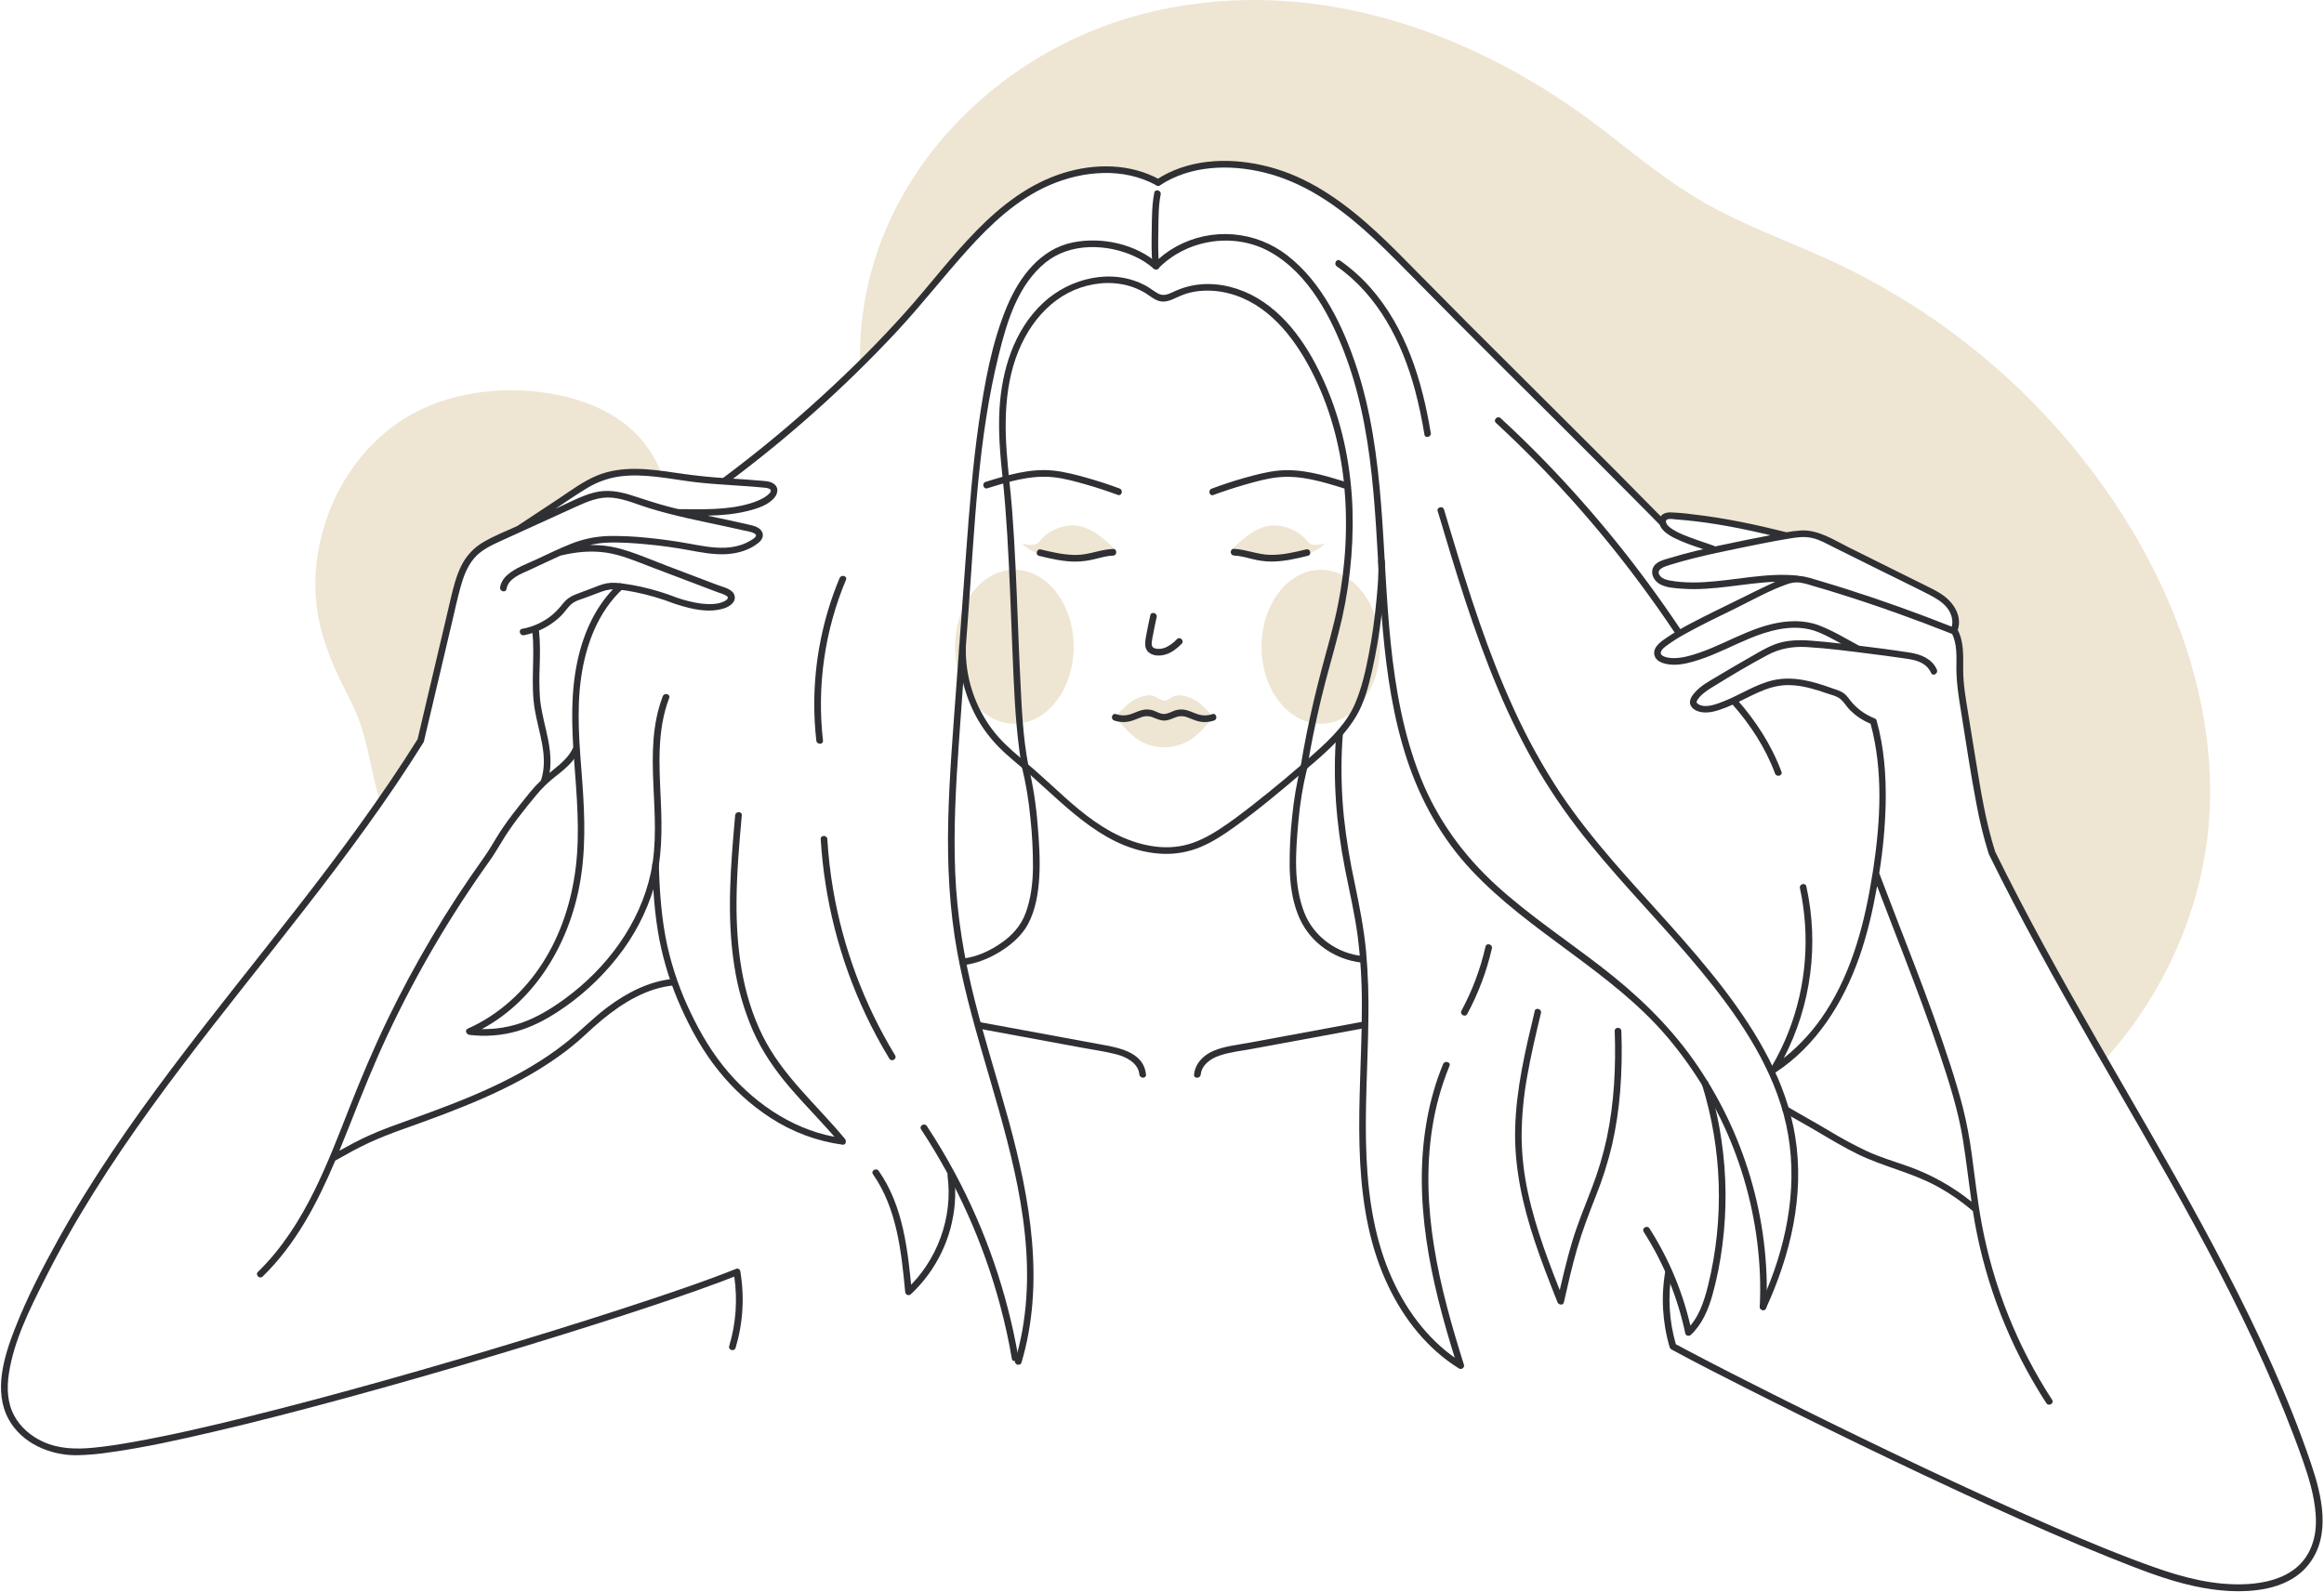 <?xml version="1.0" encoding="UTF-8"?> <svg xmlns="http://www.w3.org/2000/svg" width="1140" height="781" viewBox="0 0 1140 781" fill="none"> <path d="M304.596 206.56C294.217 199.207 281.98 195.042 269.503 193.017C246.307 189.24 220.296 192.349 199.92 204.461C177.866 217.583 162.889 240.257 157.202 265.077C153.667 280.491 153.8 295.953 158.138 311.2C160.281 318.493 163.012 325.6 166.304 332.451C169.526 339.289 173.315 345.82 175.981 352.912C180.412 364.684 181.882 377.191 185.284 389.236C185.608 390.585 186.025 391.909 186.534 393.2C187.657 391.77 201.103 374.824 206.175 366.729C206.027 366.188 206.013 365.619 206.135 365.071C208.02 356.221 211.375 347.772 213.393 338.948C215.398 330.312 216.641 321.515 218.659 312.878C221.499 300.726 222.542 286.427 229.652 275.819C237.605 263.974 252.375 262.563 263.676 255.29C269.69 251.407 274.669 246.199 280.584 242.162C286.173 238.363 292.358 235.523 298.882 233.759C307.142 231.52 315.629 230.992 324.117 231.346C320.123 221.382 313.346 212.777 304.596 206.56Z" fill="#EEE5D2"></path> <path d="M985.947 186.6C959.051 161.754 928.305 141.437 894.905 126.439C875.304 117.655 855.021 110.222 836.288 99.6C818.471 89.5 802.746 76.404 786.593 63.931C724.341 15.862 645.883 -12.273 567.13 5.261C486.393 23.249 420.105 93.123 421.909 178.09C431.934 167.709 442.319 157.642 452.243 147.141C460.871 138.003 468.603 128.203 476.756 118.671C483.526 110.763 490.951 103.357 499.652 97.575C519.594 84.306 546.099 81.672 568.861 88.283C568.975 88.316 569.062 88.363 569.169 88.403C569.383 88.283 592.272 80.382 603.92 81.05C613.684 81.639 623.655 84.533 632.791 87.922C641.621 91.168 649.978 95.582 657.638 101.044C664.95 106.305 671.325 112.602 677.48 119.152C687.11 127.735 696.052 137.04 705.121 146.205C714.397 155.563 724.348 164.253 733.504 173.759C742.466 183.057 750.325 193.318 759.641 202.282C768.77 211.059 778.266 219.414 787.208 228.352C796.371 237.543 805.252 247.115 815.591 255.09C815.696 255.178 815.796 255.272 815.892 255.371C821.786 253.472 827.921 253.954 833.936 255.016C840.712 256.213 847.462 257.637 854.185 259.067C860.608 260.404 867.043 261.808 873.566 262.523C879.013 263.111 884.499 263.392 889.886 264.422C895.386 265.471 900.345 267.617 905.31 270.137C911.164 273.105 917.039 276.033 922.907 278.967C931.367 283.199 940.322 286.989 948.449 291.848C954.718 295.592 960.993 301.454 958.707 309.442C958.707 309.522 958.647 309.576 958.62 309.649C960.792 319.142 961.768 328.827 962.684 338.507C963.599 348.186 964.775 357.986 966.139 367.685C968.527 385.394 972.363 402.877 977.607 419.958C977.811 420.216 977.988 420.494 978.135 420.787C983.02 430.614 987.337 440.727 992.416 450.46C997.495 460.193 1029.11 516.343 1031.85 520.648C1064.59 484.718 1084.34 437.024 1084.15 387.926C1083.84 311.661 1040.9 237.316 985.947 186.6Z" fill="#EEE5D2"></path> <path d="M647.888 355.098C663.936 355.098 676.945 338.195 676.945 317.343C676.945 296.492 663.936 279.589 647.888 279.589C631.84 279.589 618.83 296.492 618.83 317.343C618.83 338.195 631.84 355.098 647.888 355.098Z" fill="#EEE5D2"></path> <path d="M526.665 317.317C526.665 338.166 513.653 355.071 497.601 355.071C481.548 355.071 468.543 338.166 468.543 317.317C468.543 296.468 481.548 279.562 497.601 279.562C513.653 279.562 526.665 296.448 526.665 317.317Z" fill="#EEE5D2"></path> <path d="M641.927 266.247C640.037 263.785 637.639 261.759 634.897 260.307C632.155 258.855 629.132 258.01 626.034 257.831C617.667 257.269 610.583 263.493 604.455 269.368C603.192 270.578 604.803 271.708 606.126 271.748C606.213 271.788 618.329 274.602 624.43 274.709C630.532 274.816 645.549 272.396 649.866 266.561C649.866 266.561 644.586 268.519 641.927 266.247Z" fill="#EEE5D2"></path> <path d="M593.996 350.432C590.768 346.983 587.313 343.427 582.909 342.016C580.811 341.348 578.438 340.867 576.306 341.441C574.489 341.929 573.012 343.741 571.14 343.794C569.269 343.741 567.538 341.909 565.714 341.415C563.589 340.84 561.463 341.354 559.365 342.016C554.941 343.427 551.512 346.983 548.278 350.432C547.609 351.174 547.69 352.524 548.599 353.607C551.679 357.264 554.961 360.894 558.957 363.327C560.532 364.272 562.215 365.023 563.969 365.566C568.638 367.03 573.643 367.03 578.311 365.566C580.064 365.023 581.744 364.272 583.317 363.327C587.327 360.894 590.595 357.264 593.675 353.607C594.564 352.524 594.691 351.174 593.996 350.432Z" fill="#EEE5D2"></path> <path d="M470.548 317.016C470.251 329.254 473.202 341.351 479.102 352.076C482.029 357.337 485.65 362.18 489.868 366.475C494.587 371.275 499.946 375.392 504.992 379.844C523.985 396.556 543.225 417.799 570.372 418.929C576.731 419.192 583.069 418.051 588.937 415.587C595.045 413.033 600.559 409.343 605.905 405.493C617.413 397.197 628.293 388.08 639.073 378.875C648.603 370.74 658.694 362.391 665.21 351.501C669.173 344.87 671.225 336.989 672.949 329.529C675.064 320.223 676.657 310.805 677.721 301.32C678.691 293.868 679.243 286.367 679.371 278.854C679.371 277.684 679.371 276.514 679.291 275.344C679.164 273.259 675.91 273.245 676.037 275.344C676.404 281.588 675.809 287.938 675.228 294.148C674.393 303.065 673.17 311.962 671.479 320.766C669.908 328.961 668.057 337.31 664.796 345.024C660.786 354.583 653.02 362.21 645.415 369.035C635.431 378.026 625.052 386.689 614.473 394.971C609.126 399.142 603.72 403.26 598.046 406.95C592.7 410.406 587.032 413.401 580.797 414.791C568.648 417.498 555.93 413.969 545.217 408.16C533.903 402.023 524.399 393.153 514.976 384.51C510.185 380.118 505.313 375.82 500.361 371.642C495.409 367.464 490.657 363.139 486.767 357.966C479.734 348.608 475.365 337.521 474.123 325.88C473.818 322.933 473.7 319.97 473.769 317.009C473.809 314.91 470.555 314.91 470.514 317.009L470.548 317.016Z" fill="#2E3034"></path> <path d="M568.173 129.426C557.119 119.687 540.485 116.057 526.184 118.965C510.318 122.2 500.12 135.844 494.105 150.001C486.427 168.177 482.918 188.371 480.111 207.796C477.09 228.746 475.507 249.869 473.929 270.966C472.285 293.069 470.664 315.175 469.064 337.283C467.48 359.095 465.636 380.92 465.135 402.792C464.633 424.43 465.696 446.055 469.606 467.365C473.428 488.174 479.463 508.475 485.391 528.756C497.039 568.623 508.915 610.756 501.517 652.588C500.612 657.665 499.421 662.686 497.948 667.628C497.353 669.634 500.494 670.503 501.089 668.497C512.631 629.62 505.353 588.49 494.907 550.24C489.467 530.32 483.159 510.641 478.086 490.621C472.853 469.959 469.398 449.083 468.543 427.786C467.687 406.489 468.904 385.205 470.394 363.975C471.891 342.584 473.45 321.218 475.072 299.876C478.16 257.864 479.75 215.062 489.935 174.026C493.945 157.789 499.291 139.861 512.804 128.858C524.921 118.972 543.072 119.5 556.732 125.863C560.048 127.38 563.129 129.365 565.881 131.759C567.451 133.136 569.764 130.843 568.186 129.453L568.173 129.426Z" fill="#2E3034"></path> <path d="M568.173 131.733C582.247 117.341 605.397 113.758 623.02 123.604C642.013 134.22 653.301 156.058 660.479 175.744C676.01 218.365 674.312 264.435 678.309 308.968C680.247 330.599 683.428 352.317 690.298 372.986C696.981 393.04 707.26 411.442 721.708 426.89C750.632 457.806 790.182 476.356 817.79 508.736C845.488 541.462 861.501 582.482 863.301 625.322C863.501 630.607 863.477 635.899 863.227 641.198C863.127 643.297 866.388 643.29 866.482 641.198C868.453 598.263 855.455 554.967 830.601 519.946C818.07 502.286 802.586 487.593 785.504 474.411C768.422 461.229 750.338 449.25 734.326 434.718C717.865 419.771 704.987 402.03 696.767 381.308C688.5 360.452 684.544 338.139 682.232 315.913C677.514 270.545 679.839 223.726 665.351 179.882C658.741 159.895 648.556 138.605 631.561 125.396C623.893 119.404 614.639 115.79 604.94 115C595.242 114.21 585.524 116.279 576.988 120.951C572.882 123.208 569.132 126.059 565.861 129.413C564.397 130.917 566.696 133.224 568.166 131.72L568.173 131.733Z" fill="#2E3034"></path> <path d="M655.486 359.971C653.695 381.983 655.453 404.203 659.677 425.854C661.875 437.111 664.548 448.288 666.032 459.665C667.441 471.053 668.111 482.521 668.037 493.997C668.037 516.898 666.239 539.773 666.888 562.674C667.482 583.67 670.142 604.974 678.135 624.54C684.992 641.318 695.511 656.773 710.133 667.675C711.944 669.012 713.816 670.296 715.734 671.486C716.014 671.641 716.334 671.712 716.653 671.688C716.973 671.664 717.279 671.547 717.533 671.352C717.787 671.157 717.979 670.891 718.084 670.588C718.19 670.285 718.204 669.958 718.126 669.647C712.111 650.63 706.638 631.365 703.464 611.639C700.389 592.547 699.547 572.868 702.521 553.737C704.124 543.186 706.978 532.863 711.022 522.988C711.824 521.049 708.676 520.207 707.881 522.119C700.53 539.926 697.449 559.265 697.436 578.47C697.436 598.363 700.697 618.123 705.455 637.388C708.222 648.537 711.47 659.554 714.965 670.503L717.358 668.665C701.987 659.092 690.626 644.326 683.134 627.989C674.52 609.225 671.272 588.517 670.323 568.028C669.287 545.608 670.937 523.182 671.231 500.761C671.468 489.385 671.089 478.005 670.095 466.67C669.026 455.5 666.847 444.537 664.575 433.568C662.213 422.768 660.428 411.85 659.229 400.86C658.136 389.961 657.803 378.998 658.233 368.053C658.349 365.348 658.518 362.647 658.741 359.951C658.908 357.859 655.653 357.872 655.48 359.951L655.486 359.971Z" fill="#2E3034"></path> <path d="M568.955 88.143C554.453 80.121 537.064 80.054 521.506 84.914C504.898 90.101 491.058 100.85 479.029 113.136C466.585 125.837 455.859 140.095 444.003 153.331C431.305 167.536 417.759 181.012 403.704 193.886C388.082 208.236 371.739 221.781 354.738 234.468C353.074 235.705 354.698 238.539 356.382 237.282C386.428 214.979 414.389 189.994 439.92 162.636C452.002 149.648 462.876 135.643 474.745 122.468C486.146 109.821 498.971 97.735 514.776 90.87C531.276 83.704 551.125 82.013 567.298 90.957C569.135 91.966 570.779 89.159 568.942 88.143H568.955Z" fill="#2E3034"></path> <path d="M568.648 130.583C567.979 124.761 568.12 118.805 568.213 112.956C568.307 107.107 568.213 101.117 569.356 95.422C569.764 93.377 566.629 92.501 566.215 94.553C565.052 100.415 565.059 106.585 564.965 112.548C564.872 118.511 564.731 124.627 565.393 130.596C565.62 132.655 568.881 132.675 568.648 130.596V130.583Z" fill="#2E3034"></path> <path d="M806.275 604.412C816.04 619.653 822.958 636.54 826.691 654.253C826.952 655.503 828.569 655.757 829.411 654.968C834.965 649.774 837.959 642.635 839.997 635.442C842.227 627.377 843.864 619.16 844.896 610.856C847.102 593.759 846.944 576.439 844.428 559.385C843.027 549.845 840.884 540.429 838.019 531.223C837.398 529.218 834.25 530.08 834.878 532.092C844.804 564.035 845.85 598.077 837.905 630.569C835.901 638.591 833.301 646.853 827.106 652.628L829.832 653.343C826.037 635.359 819.018 618.211 809.115 602.728C807.986 600.963 805.165 602.601 806.302 604.372L806.275 604.412Z" fill="#2E3034"></path> <path d="M594.678 350.392C592.514 351.17 590.159 351.238 587.955 350.586C586.017 350.004 584.212 349.048 582.254 348.507C580.364 347.944 578.348 347.96 576.467 348.554C574.669 349.149 572.971 350.278 571.033 350.319C569.095 350.359 567.391 349.149 565.593 348.554C563.712 347.96 561.696 347.944 559.806 348.507C557.854 349.048 556.05 350.004 554.105 350.586C551.913 351.231 549.573 351.163 547.422 350.392C545.417 349.724 544.582 352.845 546.554 353.527C548.745 354.294 551.095 354.492 553.384 354.102C555.555 353.741 557.507 352.765 559.565 352.016C561.448 351.222 563.568 351.2 565.466 351.956C567.217 352.625 568.855 353.44 570.746 353.547C570.815 353.57 570.887 353.585 570.96 353.594H571.067H571.174C571.243 353.584 571.313 353.571 571.381 353.554C573.272 353.44 574.909 352.645 576.667 351.956C578.563 351.2 580.681 351.221 582.562 352.016C584.62 352.738 586.571 353.741 588.743 354.102C591.032 354.492 593.382 354.294 595.573 353.527C597.511 352.845 596.663 349.697 594.678 350.392Z" fill="#2E3034"></path> <path d="M638.004 376.221C636.047 384.221 634.661 392.35 633.854 400.546C632.954 408.739 632.541 416.978 632.617 425.219C632.764 433.114 633.733 441.148 636.627 448.548C638.92 454.555 642.761 459.848 647.761 463.889C653.735 468.738 661.022 471.692 668.685 472.372C670.777 472.553 670.764 469.291 668.685 469.11C656.155 468.02 644.506 459.711 639.868 447.94C634.295 433.775 635.584 417.659 636.921 402.819C637.68 394.147 639.101 385.546 641.171 377.09C641.673 375.051 638.498 374.182 638.03 376.221H638.004Z" fill="#2E3034"></path> <path d="M501.263 376.254C503.247 384.455 504.639 392.788 505.426 401.188C506.308 409.331 506.736 417.516 506.71 425.707C506.603 433.341 505.707 441.021 503.027 448.207C500.782 454.223 496.531 458.903 491.319 462.552C485.712 466.49 479.035 469.625 472.152 470.333C470.087 470.54 470.067 473.803 472.152 473.589C478.714 472.92 485.05 470.373 490.63 466.904C496.017 463.562 501.216 459.11 504.264 453.448C507.986 446.516 509.323 438.227 509.79 430.46C510.312 421.917 509.73 413.287 509.008 404.771C508.248 394.872 506.709 385.049 504.404 375.392C503.903 373.387 500.762 374.216 501.263 376.254Z" fill="#2E3034"></path> <path d="M589.004 527.212C589.485 522.453 593.929 519.378 598.106 517.967C603.299 516.209 608.939 515.581 614.319 514.625L649.071 508.201L669.08 504.505C671.138 504.124 670.269 500.989 668.211 501.363L630.659 508.302L612.194 511.711C606.567 512.747 600.566 513.348 595.266 515.601C590.341 517.693 586.277 521.738 585.723 527.246C585.515 529.331 588.77 529.318 588.977 527.246L589.004 527.212Z" fill="#2E3034"></path> <path d="M562.145 527.212C560.969 515.494 547.315 513.843 538.153 512.132L501.396 505.341L480.332 501.457C478.28 501.076 477.405 504.217 479.463 504.592L514.168 511.002L531.183 514.144C536.689 515.16 542.33 515.922 547.75 517.353C552.595 518.636 558.336 521.591 558.904 527.212C559.111 529.285 562.372 529.305 562.158 527.212H562.145Z" fill="#2E3034"></path> <path d="M303.186 286.641C292.573 296.507 286.364 310.037 283.317 324.075C279.869 339.93 280.41 356.161 281.566 372.25C282.842 390.031 284.62 407.852 282.415 425.64C280.41 442.071 275.224 458.294 266.295 472.305C257.367 486.316 244.683 497.961 229.425 504.725C227.755 505.461 228.864 507.586 230.247 507.76C238.085 508.74 246.04 508.131 253.638 505.969C260.775 503.923 267.438 500.467 273.633 496.416C284.771 489.159 294.645 480.127 302.865 469.678C310.914 459.539 316.981 447.973 320.748 435.587C324.858 421.643 324.792 407.217 324.15 392.805C323.402 375.96 322.145 358.574 328.253 342.491C329.002 340.532 325.854 339.683 325.112 341.628C314.486 369.536 325.393 399.784 319.218 428.401C313.825 453.368 297.538 475.126 277.115 490.033C270.546 494.832 263.475 499.184 255.763 501.864C247.56 504.697 238.814 505.596 230.207 504.491L231.029 507.533C260 494.685 278.071 465.848 284.059 435.527C287.474 418.227 286.912 400.767 285.609 383.266C284.346 366.294 282.629 349.088 285.108 332.143C287.454 316.1 293.375 300.204 305.444 288.974C306.981 287.543 304.676 285.244 303.145 286.668L303.186 286.641Z" fill="#2E3034"></path> <path d="M319.98 424.363C320.307 436.676 321.136 449.016 323.468 461.129C325.728 472.646 329.316 483.862 334.161 494.551C339.093 505.561 344.968 516.049 352.56 525.454C359.745 534.43 368.318 542.2 377.955 548.469C388.638 555.439 400.736 559.944 413.375 561.658C414.939 561.859 415.306 559.82 414.531 558.877C400.717 542.119 383.789 527.834 374.032 508.075C363.927 487.626 361.107 464.438 361.294 441.897C361.414 427.913 362.631 413.969 363.874 400.045C364.061 397.959 360.806 397.973 360.619 400.045C358.427 424.557 356.349 449.364 360.191 473.829C361.844 484.824 364.924 495.557 369.354 505.755C373.858 515.935 380.14 525.02 387.344 533.469C395.404 542.921 404.319 551.611 412.225 561.204C412.606 560.281 412.994 559.352 413.375 558.423C391.267 555.548 371.66 542.754 357.291 526.096C349.659 517.252 343.738 507.279 338.732 496.757C333.725 486.374 329.914 475.455 327.371 464.21C324.491 451.135 323.549 437.753 323.201 424.397C323.141 422.305 319.86 422.291 319.94 424.397L319.98 424.363Z" fill="#2E3034"></path> <path d="M499.519 665.804C494.057 634.334 483.592 603.943 468.523 575.783C464.259 567.815 459.634 560.054 454.649 552.5C453.499 550.756 450.673 552.387 451.835 554.145C469.294 580.656 482.381 609.8 490.597 640.463C492.918 649.104 494.836 657.84 496.351 666.673C496.712 668.732 499.853 667.863 499.492 665.804H499.519Z" fill="#2E3034"></path> <path d="M439.078 517.801C423.898 492.807 413.576 465.169 408.657 436.342C407.269 428.193 406.328 419.975 405.836 411.723C405.709 409.637 402.455 409.624 402.582 411.723C404.39 441.433 411.814 470.53 424.462 497.473C427.999 505.003 431.939 512.338 436.264 519.445C437.353 521.23 440.167 519.599 439.078 517.801Z" fill="#2E3034"></path> <path d="M568.955 90.957C583.965 81.05 603.239 80.482 620.26 84.674C638.932 89.266 655.012 100.208 669.24 112.816C676.645 119.373 683.622 126.392 690.552 133.451C698.286 141.312 706.036 149.155 713.802 156.981C729.565 172.823 745.381 188.61 761.251 204.341C777.005 220.036 792.708 235.785 808.36 251.587C810.316 253.579 812.272 255.569 814.227 257.557C815.698 259.061 818.003 256.755 816.533 255.257C800.712 239.134 784.782 223.118 768.743 207.209C752.543 191.068 736.353 174.918 720.171 158.759C712.232 150.791 704.319 142.8 696.433 134.788C689.316 127.548 682.232 120.269 674.747 113.397C660.458 100.289 644.386 88.403 625.607 82.755C608.632 77.648 589.244 77.006 572.998 84.888C571.034 85.848 569.134 86.936 567.311 88.143C565.567 89.293 567.197 92.114 568.955 90.957Z" fill="#2E3034"></path> <path d="M719.717 497.559C725.186 487.414 729.259 476.576 731.826 465.34C732.287 463.301 729.153 462.432 728.685 464.477C726.194 475.434 722.231 486.002 716.903 495.895C715.907 497.74 718.721 499.384 719.717 497.539V497.559Z" fill="#2E3034"></path> <path d="M705.268 250.872C714.023 280.284 722.844 309.729 734.78 338.019C740.607 352.027 747.379 365.624 755.05 378.714C762.42 391.026 770.685 402.78 779.777 413.882C797.239 435.406 816.841 455.086 834.464 476.483C851.525 497.205 867.738 520.367 874.882 546.571C882.347 573.931 878.458 602.427 868.4 628.597C866.869 632.608 865.199 636.505 863.421 640.389C862.559 642.287 865.359 643.938 866.235 642.033C878.304 615.649 885.288 586.625 880.603 557.607C876.299 530.935 862.078 506.971 845.945 485.754C829.03 463.515 809.376 443.588 791.144 422.438C781.975 411.783 773.167 400.793 765.355 389.089C756.839 376.197 749.338 362.662 742.92 348.607C729.895 320.411 720.545 290.698 711.63 260.992C710.534 257.333 709.44 253.673 708.349 250.009C707.754 248.004 704.606 248.853 705.208 250.872H705.268Z" fill="#2E3034"></path> <path d="M701.826 212.369C697.629 186.867 689.743 161.132 672.421 141.365C667.962 136.283 662.912 131.753 657.378 127.869C655.66 126.666 654.036 129.487 655.734 130.683C675.996 144.881 687.752 167.83 694.054 191.212C695.98 198.469 697.542 205.818 698.732 213.231C699.073 215.297 702.207 214.421 701.873 212.369H701.826Z" fill="#2E3034"></path> <path d="M641.158 377.09C643.016 365.726 645.335 354.362 648.001 343.159C650.614 332.176 653.849 321.367 656.629 310.405C661.721 290.728 664.02 270.433 663.459 250.116C662.791 230.17 659.042 210.21 651.43 191.727C644.165 174.173 633.539 156.198 616.778 146.272C608.538 141.385 598.688 138.698 589.084 139.507C584.319 139.923 579.671 141.21 575.371 143.304C572.885 144.487 570.572 145.403 567.979 143.972C565.974 142.856 564.163 141.338 562.125 140.229C545.758 131.298 525.014 136.265 511.809 148.504C497.3 161.947 491.292 181.927 490.263 201.185C489.654 212.462 490.65 223.699 491.853 234.902C492.829 244.027 493.517 253.178 494.085 262.309C495.255 281.36 495.856 300.411 496.645 319.496C497.313 335.479 497.875 351.582 499.926 367.424C500.307 370.365 500.742 373.307 501.263 376.221C501.657 378.28 504.798 377.411 504.404 375.359C501.731 361.448 501.169 347.11 500.474 332.999C499.565 314.663 499.037 296.314 498.155 277.978C497.714 268.8 497.193 259.629 496.491 250.464C495.756 240.872 494.486 231.326 493.818 221.72C492.341 201.393 493.638 179.989 504.678 162.228C509.429 154.594 515.939 147.903 523.972 143.725C531.824 139.641 541.174 137.896 549.942 139.4C554.247 140.113 558.373 141.654 562.091 143.939C564.063 145.169 565.847 146.746 568.066 147.535C570.392 148.357 572.744 147.896 574.97 146.974C577.195 146.051 579.44 144.854 581.833 144.113C584.01 143.443 586.249 142.995 588.516 142.776C593.278 142.337 598.081 142.726 602.711 143.925C621.59 148.738 634.388 164.922 643.016 181.453C652.105 198.832 657.378 218.137 659.336 237.603C661.214 257.349 660.197 277.263 656.315 296.715C654.31 306.955 651.356 316.909 648.676 326.982C645.756 337.945 643.129 348.988 640.897 360.111C639.833 365.459 638.861 370.807 637.984 376.154C637.649 378.206 640.784 379.089 641.125 377.023L641.158 377.09Z" fill="#2E3034"></path> <path d="M595.232 242.864C600.418 240.952 605.671 239.236 610.991 237.717C616.237 236.226 621.597 234.715 627.03 234.174C638.057 233.071 648.803 236.386 659.202 239.622C661.207 240.25 662.069 237.102 660.071 236.48C649.418 233.138 638.318 229.795 627.03 230.918C621.476 231.473 616.05 232.924 610.69 234.414C605.177 235.959 599.73 237.757 594.357 239.762C592.412 240.477 593.254 243.626 595.226 242.897L595.232 242.864Z" fill="#2E3034"></path> <path d="M605.297 272.583C608.425 272.704 611.405 273.586 614.426 274.321C617.308 275.06 620.266 275.463 623.241 275.525C629.456 275.598 635.591 274.188 641.592 272.697C643.597 272.196 642.762 269.054 640.724 269.555C634.803 271.013 628.788 272.43 622.68 272.229C616.752 272.062 611.245 269.555 605.304 269.301C603.205 269.221 603.212 272.476 605.304 272.557L605.297 272.583Z" fill="#2E3034"></path> <path d="M549.18 239.682C543.834 237.677 538.36 235.919 532.847 234.368C527.5 232.864 522.06 231.433 516.507 230.872C505.219 229.742 494.119 233.131 483.466 236.44C481.461 237.062 482.323 240.203 484.335 239.582C494.734 236.346 505.48 233.024 516.507 234.134C521.947 234.675 527.307 236.179 532.546 237.67C537.785 239.161 543.119 240.912 548.305 242.824C550.309 243.552 551.125 240.404 549.173 239.682H549.18Z" fill="#2E3034"></path> <path d="M501.403 266.567C505.72 272.403 520.784 274.829 526.845 274.716C532.907 274.602 545.057 271.795 545.143 271.754C546.48 271.714 548.077 270.585 546.814 269.375C540.686 263.499 533.602 257.276 525.241 257.83C522.143 258.012 519.121 258.858 516.379 260.311C513.636 261.764 511.239 263.791 509.349 266.253C506.683 268.553 501.403 266.567 501.403 266.567Z" fill="#EEE5D2"></path> <path d="M545.979 269.335C540.058 269.556 534.558 272.096 528.603 272.263C522.468 272.437 516.447 271.019 510.559 269.589C508.554 269.088 507.659 272.263 509.697 272.731C515.712 274.208 521.826 275.632 528.048 275.558C531.022 275.489 533.979 275.086 536.863 274.355C539.884 273.613 542.878 272.737 545.992 272.617C548.077 272.537 548.091 269.275 545.992 269.362L545.979 269.335Z" fill="#2E3034"></path> <path d="M379.953 244.094C381.504 242.142 382.045 239.455 379.953 237.67C377.861 235.885 374.814 236.026 372.341 235.798C365.551 235.183 358.748 234.842 351.951 234.341C344.901 233.82 337.917 232.944 330.92 231.908C318.403 230.056 305.03 228.365 292.961 233.298C286.05 236.126 279.935 240.778 273.747 244.876L254.059 257.884C254.002 257.934 253.948 257.988 253.898 258.045C248.338 260.545 242.537 262.831 237.291 265.879C232.499 268.626 228.644 272.751 226.224 277.717C223.832 282.564 222.488 287.824 221.252 293.052C219.684 299.692 218.124 306.332 216.574 312.972C213.433 326.292 210.29 339.612 207.144 352.932L204.839 362.712C186.928 391.348 166.745 418.488 146.028 445.119C125.471 471.537 104.36 497.513 84.244 524.271C64.128 551.03 44.934 578.69 28.635 608.022C20.675 622.341 13.07 637.08 7.122 652.374C1.883 665.844 -3.257 682.87 4.302 696.493C10.798 708.164 24.351 714 37.282 714.026C42.854 713.935 48.412 713.455 53.916 712.589C70.958 710.23 87.813 706.473 104.56 702.562C126.561 697.429 148.427 691.727 170.227 685.777C193.898 679.32 217.489 672.564 241 665.51C262.582 659.052 284.09 652.368 305.525 645.456C321.738 640.182 337.924 634.761 353.889 628.805C355.997 628.016 358.095 627.205 360.185 626.372C361.857 637.78 361.009 649.417 357.699 660.463C357.091 662.468 360.238 663.337 360.84 661.332C364.495 649.127 365.278 636.242 363.125 623.684C363.099 623.467 363.019 623.259 362.893 623.079C362.767 622.9 362.599 622.754 362.404 622.655C362.218 622.526 362.001 622.449 361.776 622.43C361.551 622.411 361.325 622.452 361.12 622.548C347.226 628.116 333.012 632.922 318.824 637.662C298.581 644.42 278.231 650.837 257.828 657.047C234.905 664.044 211.907 670.786 188.833 677.275C166.371 683.578 143.843 689.641 121.201 695.236C102.789 699.788 84.284 704.126 65.605 707.462C59.062 708.625 52.486 709.688 45.863 710.323C37.47 711.132 29.009 710.992 21.17 707.415C15.275 704.742 10.136 700.41 7.008 694.675C3.493 688.231 3.299 680.751 4.409 673.645C6.928 657.535 14.627 642.288 21.865 627.856C36.714 598.216 54.765 570.308 74.153 543.456C93.54 516.604 114.317 490.701 134.848 464.672C155.465 438.528 175.901 412.191 194.54 384.577C198.995 377.973 203.339 371.288 207.572 364.523C207.624 364.457 207.669 364.385 207.706 364.309L207.766 364.229C207.766 364.169 207.766 364.109 207.826 364.049C207.866 363.983 207.899 363.914 207.926 363.842C207.926 363.795 207.926 363.748 207.96 363.701C207.979 363.642 207.993 363.582 208 363.521C211.029 350.704 214.052 337.892 217.068 325.084L221.64 305.699C223.036 299.797 224.313 293.834 225.923 287.985C227.3 283.078 229.104 278.052 232.419 274.094C236.102 269.696 241.328 267.41 246.454 265.063L282.655 248.579C288.296 246.012 294.016 243.579 300.339 244.201C306.661 244.823 312.555 247.543 318.523 249.355C330.733 253.118 343.283 255.598 355.767 258.259C358.888 258.927 362.009 259.595 365.123 260.324C366.066 260.538 371.86 261.367 370.717 263.218C370.129 264.161 368.672 264.91 367.737 265.465C366.499 266.198 365.189 266.801 363.827 267.263C361.252 268.125 358.568 268.618 355.854 268.727C349.552 269.021 343.35 267.67 337.182 266.574C330.775 265.429 324.315 264.538 317.801 263.9C311.366 263.195 304.893 262.896 298.421 263.005C292.155 263.197 285.971 264.484 280.149 266.808C274.368 269.101 268.755 271.848 263.121 274.475C258.276 276.735 252.609 278.66 248.612 282.35C246.903 283.859 245.742 285.892 245.311 288.132C244.957 290.177 248.091 291.06 248.445 288.994C249.347 283.747 255.596 281.588 259.806 279.636C264.845 277.27 269.891 274.896 274.97 272.61C282.368 270.806 290.12 270.023 297.692 271.207C305.003 272.35 311.913 275.358 318.79 277.971L340.771 286.314L351.757 290.485C353.248 291.053 354.972 291.474 356.329 292.31C357.685 293.145 356.843 294.181 355.66 294.837C352.392 296.695 347.754 296.561 344.146 296.173C339.993 295.612 335.911 294.622 331.962 293.219C326.235 290.985 320.343 289.197 314.339 287.871C311.537 287.252 308.715 286.753 305.872 286.374C303.199 286.013 300.526 285.705 297.806 286.173C295.086 286.641 292.553 287.818 290.013 288.774C287.287 289.796 284.533 290.779 281.833 291.869C279.589 292.757 277.625 294.232 276.146 296.14C274.618 298.112 272.906 299.934 271.034 301.581C266.761 305.159 261.629 307.558 256.144 308.54C254.086 308.921 254.954 312.056 257.006 311.682C258.425 311.405 259.827 311.043 261.203 310.599C262.392 323.086 260.221 335.666 262.312 348.099C264.244 359.543 269.243 371.495 265.32 383.006C263.475 384.741 261.745 386.595 260.14 388.554C254.126 395.988 248.011 403.474 243.105 411.696C241.227 414.851 239.336 417.993 237.204 420.981C219.262 446.052 203.491 472.608 190.062 500.361C183.199 514.565 177.071 529.104 171.303 543.764C165.957 557.387 160.697 571.077 154.215 584.219C147.024 598.791 138.242 612.655 126.541 624.039C125.03 625.503 127.336 627.802 128.839 626.338C145.179 610.456 155.645 590.241 164.46 569.459C169.746 566.458 175.066 563.49 180.579 560.903C186.093 558.316 191.853 556.123 197.614 554.058C210.98 549.272 224.279 544.465 237.251 538.75C250.223 533.035 262.646 526.497 274.114 518.269C278.426 515.209 282.542 511.882 286.438 508.308C289.432 505.521 292.453 502.76 295.607 500.16C305.551 491.978 317.367 484.745 330.445 483.515C332.517 483.315 332.537 480.059 330.445 480.253C318.456 481.383 307.509 487.072 297.986 494.184C290.822 499.532 284.66 505.982 277.683 511.531C255.248 529.345 228.022 539.693 201.343 549.272C194.433 551.752 187.516 554.198 180.827 557.219C175.915 559.439 171.17 561.999 166.465 564.626C168.349 560.034 170.201 555.428 172.005 550.843C177.719 536.297 183.54 521.811 190.183 507.66C197.12 492.883 204.714 478.437 212.965 464.324C221.319 450.064 230.316 436.189 239.958 422.699C242.13 419.664 244.054 416.469 245.972 413.267C250.878 405.025 256.986 397.458 263.081 390.092C265.72 386.888 268.693 383.975 271.949 381.402C276.46 377.846 281.219 374.176 283.771 368.862C284.674 366.977 281.867 365.325 280.965 367.217C278.866 371.569 275.204 374.664 271.501 377.632C270.833 378.16 270.245 378.728 269.603 379.263C270.78 372.057 269.363 364.557 267.699 357.491C266.509 352.444 265.273 347.417 264.852 342.237C264.538 337.169 264.498 332.088 264.732 327.016C264.899 321.227 265.032 315.432 264.404 309.636C264.387 309.556 264.362 309.478 264.331 309.402C266.324 308.562 268.235 307.537 270.038 306.341C271.959 305.062 273.75 303.598 275.384 301.969C277.082 300.264 278.365 298.145 280.136 296.541C282.094 294.763 285.021 294.081 287.44 293.165C290.067 292.176 292.687 291.16 295.326 290.211C297.889 289.273 300.635 288.948 303.346 289.262C306.093 289.542 308.826 289.997 311.539 290.538C318.178 291.891 324.69 293.803 331.007 296.254C331.033 296.264 331.057 296.278 331.08 296.294L331.328 296.367H331.381C331.613 296.462 331.852 296.538 332.096 296.595C339.447 298.928 347.467 300.846 355.059 298.533C357.779 297.704 361.261 295.458 360.285 292.103C359.356 288.927 354.705 288.092 352.072 287.062L327.198 277.624C319.131 274.562 311.051 270.939 302.658 268.834C298.315 267.792 293.856 267.318 289.392 267.423C291.972 266.817 294.599 266.435 297.244 266.28C303.887 265.959 310.61 266.467 317.22 267.075C324.023 267.704 330.786 268.635 337.509 269.87C343.798 271.006 350.207 272.316 356.616 271.875C362.123 271.501 367.623 269.91 371.987 266.4C373.758 264.97 374.994 262.824 373.638 260.652C372.281 258.479 369.461 257.918 367.175 257.383C360.492 255.832 353.809 254.448 347.073 253.018C353.816 252.857 360.552 252.309 367.042 250.652C371.412 249.542 377.006 247.797 379.953 244.094ZM332.811 249.803C331.394 249.462 329.978 249.134 328.568 248.773C322.219 247.122 316.05 245.023 309.808 243.031C303.747 241.093 297.585 240.03 291.323 241.694C285.061 243.359 279.2 246.554 273.346 249.221L272.524 249.595C277.509 246.253 282.441 242.864 287.547 239.756C292.593 236.594 298.255 234.543 304.155 233.74C310.062 232.971 316.064 233.278 321.965 233.94C328.187 234.609 334.348 235.758 340.563 236.514C346.919 237.282 353.308 237.697 359.69 238.111C362.885 238.318 366.079 238.526 369.267 238.78C370.808 238.909 372.35 239.045 373.892 239.187C375.041 239.301 376.491 239.294 377.514 239.909C379.799 241.246 374.841 244.181 373.745 244.736C371.886 245.668 369.946 246.431 367.95 247.015C356.696 250.397 344.42 249.876 332.811 249.803Z" fill="#2E3034"></path> <path d="M1133.53 717.79C1122.52 685.416 1107.95 654.179 1092.29 623.825C1076.45 593.075 1059.14 563.155 1041.84 533.222C1024.25 502.76 1006.66 472.279 990.425 441.062C986.415 433.37 982.499 425.629 978.676 417.839C974.065 403.32 971.672 388.247 969.226 373.246C967.979 365.532 966.725 357.819 965.464 350.105C964.294 342.925 963.004 335.779 963.004 328.487C963.004 322.029 963.439 314.95 960.331 309.101C962.523 302.604 958.694 296.16 953.421 292.29C950.287 289.983 946.698 288.352 943.229 286.628L931.461 280.792L906.794 268.519C899.442 264.869 891.917 259.829 883.403 260.284C881.025 260.434 878.657 260.724 876.313 261.153C861.182 257.363 845.892 254.107 830.38 252.369C826.664 251.851 822.923 251.53 819.173 251.407C816.687 251.407 814.281 252.503 813.96 255.197C813.452 259.528 818.204 262.416 821.505 264.061C825.963 266.273 830.761 267.857 835.54 269.462C834.37 269.736 833.201 269.97 832.038 270.257C827.761 271.3 823.504 272.443 819.293 273.727C816.266 274.649 812.116 275.464 810.799 278.767C809.616 281.741 811.421 284.937 813.994 286.481C817.222 288.413 821.626 288.6 825.281 288.86C840.579 289.95 855.662 286.033 870.879 285.451L867.678 286.929C863.321 288.934 859.05 291.1 854.753 293.225C846.299 297.403 837.765 301.454 829.418 305.859C825.477 307.899 821.648 310.151 817.95 312.604C815.17 314.476 810.599 317.37 811.548 321.414C812.443 325.265 817.649 326.093 820.904 326.16C825.268 326.22 829.679 324.984 833.782 323.627C842.216 320.846 850.062 316.628 858.255 313.252C867.411 309.482 877.743 306.521 887.66 308.814C891.169 309.623 894.437 311.187 897.625 312.825C899.489 313.774 901.32 314.79 903.165 315.786C898.179 315.231 893.194 314.696 888.195 314.329C882.247 313.887 876.099 314.035 870.465 316.214C865.707 318.059 861.329 320.846 856.912 323.366C852.16 326.08 847.429 328.814 842.751 331.648C838.774 334.061 834.17 336.388 831.149 340.017C829.812 341.622 828.389 343.714 829.224 345.873C829.946 347.725 832.058 348.868 833.902 349.296C838.186 350.292 842.864 348.627 846.807 347.083C851.084 345.379 855.141 343.219 859.278 341.221C863.414 339.222 867.685 337.397 872.236 336.582C877.502 335.646 882.929 336.368 888.048 337.691C890.654 338.36 893.207 339.189 895.747 340.071C898.019 340.866 901.093 341.488 902.958 343.119C904.608 344.59 905.758 346.642 907.315 348.226C908.902 349.83 910.654 351.261 912.541 352.497C914.14 353.524 915.829 354.403 917.587 355.125C923.822 378.093 922.432 402.939 918.923 426.235C918.83 426.843 918.716 427.458 918.623 428.067C918.556 428.234 918.526 428.415 918.536 428.595C914.847 452.158 908.765 476.008 895.707 496.229C890.104 504.964 883.105 512.719 874.989 519.184C888.441 493.262 892.362 463.438 886.07 434.918C885.615 432.873 882.474 433.742 882.929 435.787C887.994 459.183 886.103 483.549 877.489 505.882C875.05 512.188 872.079 518.276 868.607 524.077C867.798 525.414 869.449 527.212 870.833 526.303C891.042 513.088 904.248 491.931 912.093 469.484C916.03 458.201 918.696 446.516 920.781 434.758C925.152 446.302 929.663 457.786 934.087 469.31C940.195 485.233 946.19 501.216 951.597 517.393C956.181 531.083 960.592 544.993 962.891 559.272C964.515 569.365 965.651 579.526 967.108 589.646C957.9 582.236 947.525 576.411 936.406 572.407C929.483 569.94 922.445 567.901 915.756 564.82C909.359 561.783 903.124 558.416 897.077 554.733C890.36 550.722 883.524 547.005 876.82 543.008C875.016 541.938 873.379 544.753 875.176 545.822C881.044 549.318 887.066 552.554 892.926 556.056C898.941 559.632 904.956 563.182 911.225 566.264C923.728 572.393 937.489 575.234 949.779 581.865C956.197 585.34 962.225 589.491 967.763 594.245C972.588 625.266 983.434 655.043 999.687 681.9C1001.02 684.128 1002.4 686.321 1003.82 688.478C1004.95 690.229 1007.77 688.598 1006.63 686.833C989.522 660.518 977.772 631.086 972.053 600.221C969.975 588.998 968.779 577.634 967.208 566.324C966.2 558.638 964.754 551.017 962.877 543.496C961.013 536.223 958.821 529.024 956.502 521.878C951.282 505.775 945.401 489.892 939.373 474.07C934.027 460.119 928.56 446.235 923.274 432.271C922.786 430.988 922.312 429.704 921.83 428.421C923.636 417.202 924.689 405.876 924.985 394.517C925.266 380.78 924.25 366.829 920.547 353.554C920.488 353.307 920.364 353.08 920.19 352.896C920.015 352.712 919.795 352.577 919.552 352.504C919.498 352.504 919.465 352.437 919.411 352.411C915.323 350.795 911.663 348.256 908.718 344.991C907.302 343.427 906.212 341.488 904.501 340.211C902.791 338.935 900.345 338.266 898.266 337.537C889.084 334.242 879.353 331.521 869.596 333.807C861.069 335.813 853.744 340.866 845.671 344.042C842.223 345.378 836.983 347.591 833.394 345.679C832.942 345.499 832.56 345.178 832.305 344.764C832.091 344.235 832.479 343.694 832.773 343.233C833.455 342.219 834.276 341.305 835.212 340.519C836.948 339.093 838.798 337.814 840.746 336.695C849.387 331.348 858.208 326.073 867.197 321.321C873.145 318.159 879.527 317.089 886.197 317.477C896.816 318.099 907.415 319.523 917.961 320.86C922.94 321.488 927.912 322.143 932.877 322.865C936.473 323.393 940.162 323.727 943.323 325.686C945.076 326.739 946.458 328.311 947.279 330.184C948.121 332.096 950.928 330.445 950.093 328.54C947.774 323.266 942.267 321.053 936.947 320.211C932.269 319.469 927.591 318.874 922.913 318.206C919.271 317.731 915.622 317.283 911.973 316.829C905.464 313.366 899.075 309.402 892.158 306.802C884.807 304.048 876.754 304.409 869.242 306.18C860.962 308.132 853.27 311.855 845.564 315.351C841.554 317.156 837.545 318.914 833.408 320.318C829.572 321.615 825.482 322.851 821.378 322.905C819.527 322.905 817.141 322.771 815.537 321.715C813.365 320.298 815.771 318.125 817.121 317.076C820.539 314.556 824.142 312.299 827.901 310.325C835.733 306 843.86 302.196 851.88 298.232C859.899 294.268 867.885 289.763 876.333 286.761C878.279 285.983 880.376 285.65 882.468 285.785C884.64 286.108 886.778 286.627 888.857 287.336C893.16 288.571 897.449 289.859 901.721 291.2C920.587 297.082 939.206 303.774 957.578 311.047C960.091 316.113 959.696 322.283 959.676 327.758C959.676 334.864 960.759 341.796 961.902 348.788C964.368 363.975 966.58 379.222 969.48 394.33C970.992 402.609 973 410.791 975.495 418.829C975.527 418.901 975.565 418.97 975.609 419.036C975.621 419.097 975.637 419.157 975.655 419.216C991.193 450.868 1008.4 481.67 1025.91 512.239C1042.89 541.798 1060.2 571.17 1076.49 601.144C1092.69 630.924 1107.9 661.305 1120.6 692.776C1123.79 700.697 1126.85 708.685 1129.67 716.747C1132.65 725.243 1135.27 734.006 1135.91 743.024C1136.3 748.499 1135.85 753.559 1133.88 758.686C1127.13 776.226 1106.19 778.499 1089.89 776.981C1074.52 775.558 1060.07 770.37 1045.79 764.949C1027.13 757.857 1008.81 749.916 990.598 741.774C969.534 732.355 948.636 722.576 927.832 712.609C908.465 703.326 889.18 693.868 869.977 684.233C855.943 677.201 841.949 670.102 828.081 662.769C826.077 661.713 824.072 660.645 822.067 659.567C818.744 648.148 818.058 636.122 820.062 624.399C820.409 622.347 817.268 621.465 816.921 623.53C814.721 636.035 815.446 648.88 819.039 661.058C819.133 661.353 819.309 661.615 819.547 661.813C819.661 661.946 819.797 662.059 819.948 662.147C832.151 668.765 844.535 675.055 856.919 681.325C875.497 690.728 894.158 699.969 912.902 709.046C933.913 719.22 955.034 729.167 976.264 738.886C995.644 747.696 1015.07 756.266 1034.82 764.174C1048.33 769.562 1062.15 775.17 1076.4 778.258C1087.76 780.712 1100.01 781.774 1111.45 779.502C1119.37 777.931 1127.1 774.294 1132.23 767.897C1143.85 753.505 1138.9 733.559 1133.53 717.79ZM825.208 262.189C823.577 261.522 822.012 260.708 820.53 259.756C819.293 258.96 817.636 257.817 817.255 256.286C816.653 253.88 820.71 254.749 821.973 254.843C825.388 255.09 828.796 255.431 832.198 255.839C839.155 256.668 846.065 257.844 852.915 259.181C858.121 260.21 863.287 261.387 868.447 262.61C864.722 263.314 861.004 264.041 857.293 264.789C851.946 265.877 846.6 266.991 841.254 268.132C841.078 267.967 840.871 267.839 840.645 267.757C835.493 265.946 830.24 264.295 825.208 262.189ZM957.397 307.477C940.483 300.792 923.374 294.623 906.045 289.114C901.755 287.751 897.449 286.432 893.127 285.157C889.699 284.148 886.03 282.798 882.367 282.57C882.22 282.504 882.065 282.457 881.906 282.43C866.462 280.852 851.265 284.776 835.907 285.632C832.167 285.861 828.416 285.837 824.68 285.558C822.764 285.423 820.858 285.173 818.973 284.81C817.395 284.489 815.631 284.041 814.502 282.764C811.621 279.422 816.58 277.971 818.986 277.223C822.708 276.059 826.471 275.017 830.253 274.054C837.919 272.096 845.671 270.478 853.417 268.9C861.436 267.269 869.409 265.611 877.475 264.288C881.258 263.666 885.208 263.038 888.997 263.954C892.786 264.869 896.148 266.855 899.563 268.546L921.971 279.676C929.99 283.687 938.117 287.557 946.096 291.668C949.384 293.366 952.779 295.284 955.112 298.219C957.117 300.739 958.28 304.282 957.397 307.477Z" fill="#2E3034"></path> <path d="M733.778 207.469C759.776 231.495 783.468 257.903 804.544 286.347C810.403 294.235 816.059 302.256 821.512 310.412C822.675 312.15 825.522 310.518 824.326 308.767C804.653 279.244 782.329 251.577 757.629 226.112C750.652 218.938 743.479 211.957 736.11 205.17C734.573 203.752 732.261 206.045 733.811 207.469H733.778Z" fill="#2E3034"></path> <path d="M849.661 345.452C858.542 355.439 866.054 366.963 870.726 379.544C871.447 381.489 874.595 380.646 873.867 378.674C868.988 365.553 861.242 353.587 851.96 343.153C850.563 341.582 848.271 343.895 849.661 345.459V345.452Z" fill="#2E3034"></path> <path d="M752.818 496.149C748.28 515.106 743.702 534.298 743.234 553.884C742.78 572.788 746.91 591.317 752.864 609.138C756.206 619.205 760.109 629.092 764.005 638.958C764.546 640.295 766.758 640.676 767.146 638.958C769.151 630.088 771.156 621.211 773.695 612.467C776.235 603.724 779.483 595.348 782.791 586.912C786.095 578.687 788.775 570.225 790.81 561.598C792.713 553.085 794.02 544.45 794.72 535.755C795.514 525.818 795.717 515.843 795.328 505.882C795.255 503.796 791.987 503.783 792.073 505.882C792.682 523.375 791.846 541.003 788.231 558.169C786.398 566.715 783.886 575.102 780.719 583.249C777.478 591.692 774.036 600.027 771.363 608.697C768.436 618.37 766.197 628.236 763.958 638.109H767.099C760.269 620.796 753.406 603.35 749.503 585.114C747.517 576.048 746.477 566.801 746.402 557.52C746.453 547.786 747.347 538.075 749.075 528.496C750.899 517.914 753.392 507.466 755.892 497.025C756.38 494.986 753.218 494.117 752.751 496.162L752.818 496.149Z" fill="#2E3034"></path> <path d="M428.218 576.143C439.96 592.975 442.138 614.005 444.023 633.878C444.033 634.195 444.135 634.503 444.316 634.764C444.496 635.025 444.749 635.229 445.042 635.35C445.336 635.472 445.658 635.506 445.97 635.448C446.282 635.391 446.572 635.245 446.803 635.028C459.314 623.347 467.008 607.411 468.376 590.348C468.744 585.58 468.596 580.786 467.935 576.05C467.661 573.984 464.52 574.867 464.8 576.919C467.567 597.4 459.675 618.771 444.497 632.728L447.278 633.878C445.34 613.457 443.101 591.765 431.031 574.499C429.842 572.794 427.021 574.419 428.218 576.143Z" fill="#2E3034"></path> <path d="M403.698 363.38C400.653 336.555 404.537 309.397 414.979 284.502C415.787 282.57 412.64 281.728 411.838 283.639C403.67 303.222 399.45 324.226 399.421 345.445C399.419 351.438 399.756 357.425 400.43 363.38C400.664 365.439 403.918 365.459 403.684 363.38H403.698Z" fill="#2E3034"></path> <path d="M564.25 301.942C563.502 305.298 562.818 308.667 562.198 312.049C561.717 314.723 561.082 318.065 563.468 320.071C565.854 322.076 569.429 321.936 572.156 321C575.077 320.004 577.503 318.052 579.648 315.893C581.131 314.409 578.826 312.103 577.342 313.593C575.767 315.328 573.858 316.726 571.728 317.704C570.579 318.178 569.343 318.406 568.1 318.373C567.211 318.339 565.961 318.165 565.38 317.397C564.798 316.628 564.932 315.632 565.019 314.81C565.146 313.593 565.42 312.39 565.647 311.193C566.173 308.377 566.752 305.572 567.384 302.778C567.839 300.732 564.711 299.863 564.243 301.909L564.25 301.942Z" fill="#2E3034"></path> </svg> 